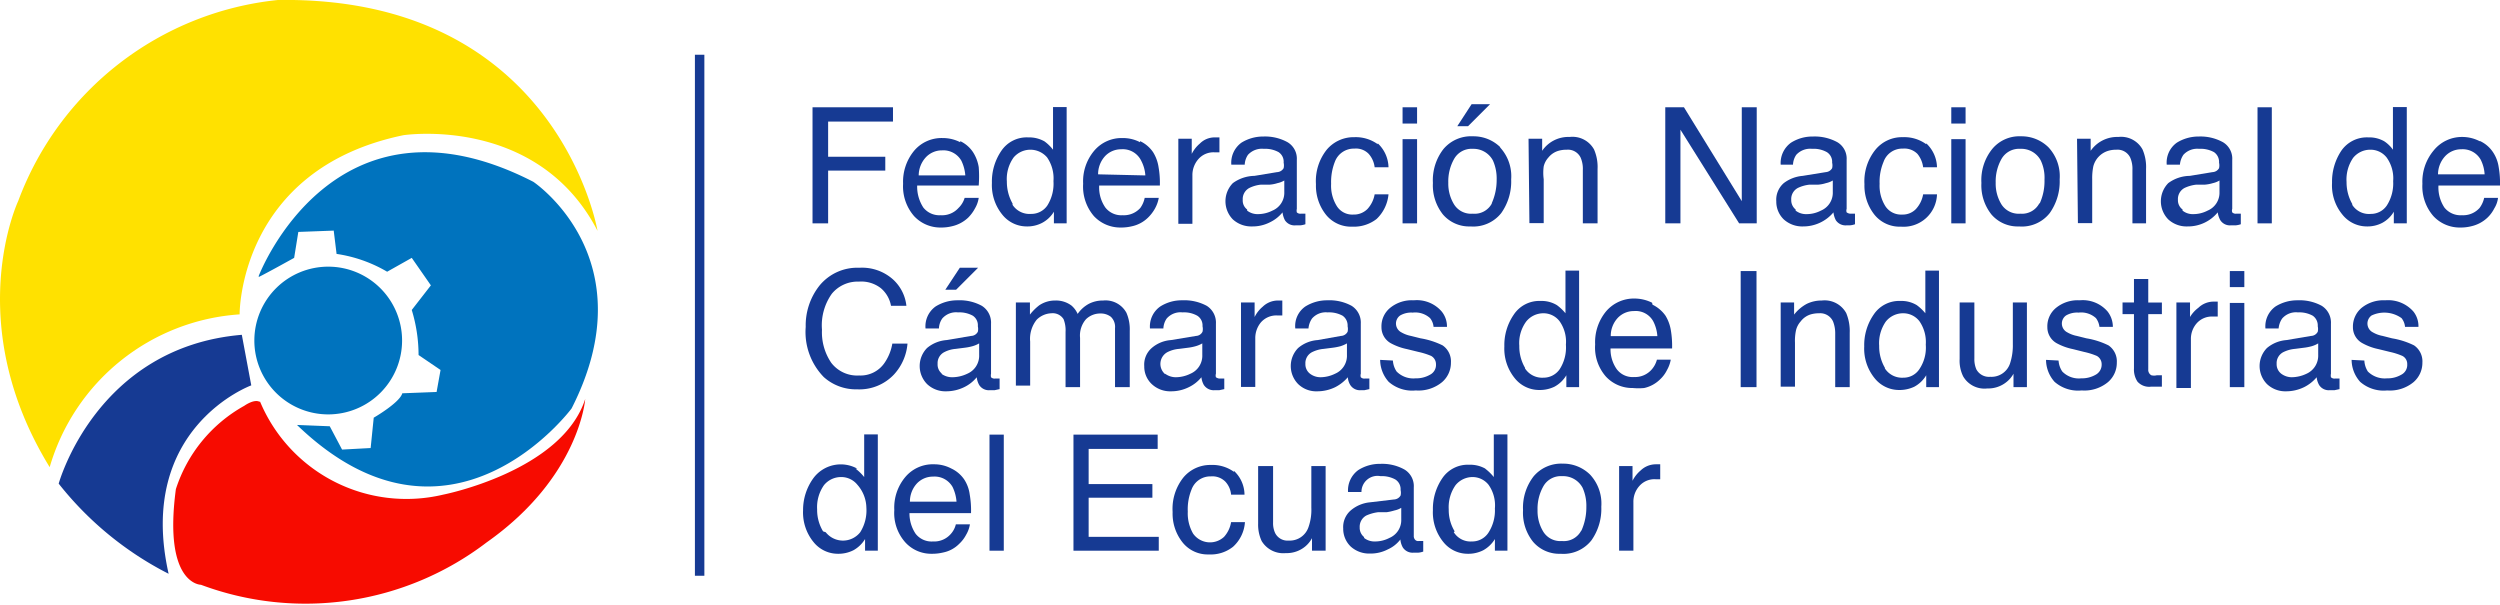 <svg id="Capa_1" data-name="Capa 1" xmlns="http://www.w3.org/2000/svg" viewBox="0 0 113.72 27.51"><defs><style>.cls-1{fill:#163a93;}.cls-2{fill:#0073be;}.cls-3{fill:#f70b00;}.cls-4{fill:#ffe100;}</style></defs><polygon class="cls-1" points="36.96 4.88 40.62 4.88 40.62 5.53 37.67 5.53 37.67 7.13 40.27 7.13 40.27 7.76 37.67 7.76 37.67 10.16 36.96 10.16 36.96 4.88"/><path class="cls-1" d="M43.68,6.42a1.43,1.43,0,0,1,.58.5,1.79,1.79,0,0,1,.26.68,5.38,5.38,0,0,1,0,.84h-2.8a1.75,1.75,0,0,0,.28,1,.93.93,0,0,0,.79.35,1,1,0,0,0,.81-.33A1.05,1.05,0,0,0,43.88,9h.64a1.33,1.33,0,0,1-.17.48,1.76,1.76,0,0,1-.31.42,1.57,1.57,0,0,1-.73.39,2.06,2.06,0,0,1-.52.06,1.63,1.63,0,0,1-1.21-.52,2.06,2.06,0,0,1-.5-1.47,2.21,2.21,0,0,1,.5-1.5,1.63,1.63,0,0,1,1.31-.58,1.73,1.73,0,0,1,.79.19m.23,1.51a1.85,1.85,0,0,0-.18-.67.94.94,0,0,0-.88-.47,1,1,0,0,0-.74.32,1.23,1.23,0,0,0-.32.82Z"/><path class="cls-1" d="M47.51,6.43a1.91,1.91,0,0,1,.39.38V4.87h.62v5.29h-.58V9.63a1.38,1.38,0,0,1-.54.51,1.45,1.45,0,0,1-.7.16,1.42,1.42,0,0,1-1.11-.54,2.13,2.13,0,0,1-.47-1.44,2.47,2.47,0,0,1,.43-1.46,1.39,1.39,0,0,1,1.22-.61,1.42,1.42,0,0,1,.74.18M46.06,9.32a.92.92,0,0,0,.84.41.88.88,0,0,0,.74-.38,1.86,1.86,0,0,0,.28-1.11,1.68,1.68,0,0,0-.29-1.08,1,1,0,0,0-1.52,0,1.68,1.68,0,0,0-.31,1.1,2,2,0,0,0,.26,1"/><path class="cls-1" d="M51.86,6.42a1.46,1.46,0,0,1,.59.5,1.78,1.78,0,0,1,.25.68,4.17,4.17,0,0,1,.06.84H50a1.6,1.6,0,0,0,.28,1,.92.92,0,0,0,.79.35,1,1,0,0,0,.8-.33A1.19,1.19,0,0,0,52.07,9h.64a1.55,1.55,0,0,1-.17.48,1.78,1.78,0,0,1-.32.42,1.49,1.49,0,0,1-.72.39,2.15,2.15,0,0,1-.53.06,1.64,1.64,0,0,1-1.21-.52,2.06,2.06,0,0,1-.49-1.47,2.16,2.16,0,0,1,.5-1.5,1.63,1.63,0,0,1,1.3-.58,1.67,1.67,0,0,1,.79.19m.24,1.51a1.66,1.66,0,0,0-.19-.67A.93.93,0,0,0,51,6.79a1,1,0,0,0-.74.32,1.22,1.22,0,0,0-.31.82Z"/><path class="cls-1" d="M53.6,6.31h.61V7a1.49,1.49,0,0,1,.37-.47.94.94,0,0,1,.68-.28h.06l.15,0v.68l-.11,0h-.1a.91.91,0,0,0-.75.31,1.1,1.1,0,0,0-.27.73v2.21H53.6Z"/><path class="cls-1" d="M58.09,7.83a.36.36,0,0,0,.3-.18.57.57,0,0,0,0-.25.52.52,0,0,0-.23-.48,1.26,1.26,0,0,0-.67-.15.86.86,0,0,0-.72.27.85.85,0,0,0-.15.45h-.61a1.13,1.13,0,0,1,.46-1,1.87,1.87,0,0,1,1-.28,2.11,2.11,0,0,1,1.1.26.87.87,0,0,1,.42.8V9.5a.34.34,0,0,0,0,.16.22.22,0,0,0,.18.06h.1l.11,0v.48a1,1,0,0,1-.23.05h-.21a.52.52,0,0,1-.49-.23,1,1,0,0,1-.11-.36,1.67,1.67,0,0,1-.57.45,1.74,1.74,0,0,1-.82.19,1.24,1.24,0,0,1-.87-.32,1.18,1.18,0,0,1,0-1.65A1.71,1.71,0,0,1,57.06,8ZM56.73,9.58a.76.76,0,0,0,.49.16,1.46,1.46,0,0,0,.66-.16.88.88,0,0,0,.54-.85V8.21a1,1,0,0,1-.31.12,1.53,1.53,0,0,1-.36.07l-.4,0a1.55,1.55,0,0,0-.52.15.57.57,0,0,0-.3.54.51.51,0,0,0,.2.44"/><path class="cls-1" d="M62.67,6.52a1.53,1.53,0,0,1,.49,1.09h-.63A1.11,1.11,0,0,0,62.26,7a.8.8,0,0,0-.65-.24.92.92,0,0,0-.89.6,2.51,2.51,0,0,0-.17,1,1.75,1.75,0,0,0,.25,1,.83.83,0,0,0,.76.4.87.87,0,0,0,.64-.25,1.32,1.32,0,0,0,.33-.67h.63a1.77,1.77,0,0,1-.54,1.12,1.68,1.68,0,0,1-1.11.35,1.46,1.46,0,0,1-1.2-.55,2.12,2.12,0,0,1-.45-1.38,2.29,2.29,0,0,1,.49-1.57,1.6,1.6,0,0,1,1.26-.57,1.71,1.71,0,0,1,1.06.32"/><path class="cls-1" d="M63.8,4.88h.66v.74H63.8Zm0,1.45h.66v3.83H63.8Z"/><path class="cls-1" d="M68.23,6.7a1.93,1.93,0,0,1,.51,1.46,2.48,2.48,0,0,1-.45,1.53,1.62,1.62,0,0,1-1.4.61,1.57,1.57,0,0,1-1.25-.54,2.13,2.13,0,0,1-.46-1.44,2.31,2.31,0,0,1,.48-1.54A1.64,1.64,0,0,1,67,6.2a1.74,1.74,0,0,1,1.25.5m-.4,2.56a2.59,2.59,0,0,0,.23-1.09,2,2,0,0,0-.17-.87A1,1,0,0,0,67,6.77a.91.91,0,0,0-.85.45,2.07,2.07,0,0,0-.27,1.09,1.8,1.8,0,0,0,.27,1,.91.91,0,0,0,.84.41.89.89,0,0,0,.88-.48m-.09-4.5-1,1h-.49l.65-1Z"/><path class="cls-1" d="M69.53,6.31h.62v.55a1.44,1.44,0,0,1,1.25-.63,1.12,1.12,0,0,1,1.11.57,2,2,0,0,1,.16.89v2.47H72V7.74a1.29,1.29,0,0,0-.1-.57.64.64,0,0,0-.63-.36,1.35,1.35,0,0,0-.38.05.92.92,0,0,0-.46.31.91.91,0,0,0-.21.4,2.17,2.17,0,0,0,0,.58v2h-.65Z"/><polygon class="cls-1" points="75.75 4.88 76.6 4.88 79.23 9.15 79.23 4.88 79.91 4.88 79.91 10.16 79.11 10.16 76.44 5.9 76.44 10.16 75.75 10.16 75.75 4.88"/><path class="cls-1" d="M83.05,7.83a.36.36,0,0,0,.29-.18.55.55,0,0,0,0-.25.52.52,0,0,0-.24-.48,1.23,1.23,0,0,0-.67-.15.86.86,0,0,0-.72.27.85.85,0,0,0-.15.45H81a1.14,1.14,0,0,1,.47-1,1.82,1.82,0,0,1,1-.28,2.14,2.14,0,0,1,1.11.26.87.87,0,0,1,.42.8V9.5a.25.25,0,0,0,0,.16s.08.06.17.06h.1l.11,0v.48a.87.87,0,0,1-.23.05H84a.53.53,0,0,1-.49-.23,1,1,0,0,1-.11-.36,1.79,1.79,0,0,1-1.38.64,1.25,1.25,0,0,1-.88-.32,1.12,1.12,0,0,1-.34-.82,1,1,0,0,1,.34-.83A1.64,1.64,0,0,1,82,8ZM81.68,9.58a.76.76,0,0,0,.49.16,1.4,1.4,0,0,0,.66-.16.88.88,0,0,0,.54-.85V8.21a1,1,0,0,1-.31.12,1.53,1.53,0,0,1-.36.07l-.39,0a1.62,1.62,0,0,0-.53.15.57.57,0,0,0-.3.54.54.54,0,0,0,.2.44"/><path class="cls-1" d="M87.62,6.52a1.53,1.53,0,0,1,.49,1.09h-.63A1.19,1.19,0,0,0,87.22,7a.83.83,0,0,0-.66-.24.9.9,0,0,0-.88.6,2.33,2.33,0,0,0-.18,1,1.75,1.75,0,0,0,.25,1,.85.85,0,0,0,.77.4.83.83,0,0,0,.63-.25,1.32,1.32,0,0,0,.33-.67h.63a1.52,1.52,0,0,1-1.64,1.47,1.47,1.47,0,0,1-1.21-.55,2.12,2.12,0,0,1-.45-1.38,2.29,2.29,0,0,1,.5-1.57,1.56,1.56,0,0,1,1.25-.57,1.69,1.69,0,0,1,1.06.32"/><path class="cls-1" d="M88.76,4.88h.65v.74h-.65Zm0,1.45h.65v3.83h-.65Z"/><path class="cls-1" d="M93.18,6.7a1.93,1.93,0,0,1,.51,1.46,2.48,2.48,0,0,1-.45,1.53,1.61,1.61,0,0,1-1.4.61,1.57,1.57,0,0,1-1.25-.54,2.13,2.13,0,0,1-.46-1.44,2.26,2.26,0,0,1,.49-1.54,1.6,1.6,0,0,1,1.31-.58,1.74,1.74,0,0,1,1.25.5m-.4,2.56A2.45,2.45,0,0,0,93,8.17a1.82,1.82,0,0,0-.17-.87,1,1,0,0,0-.93-.53.92.92,0,0,0-.85.45,2.07,2.07,0,0,0-.27,1.09,1.8,1.8,0,0,0,.27,1,.93.93,0,0,0,.85.41.89.89,0,0,0,.87-.48"/><path class="cls-1" d="M94.48,6.31h.62v.55a1.47,1.47,0,0,1,1.26-.63,1.11,1.11,0,0,1,1.1.57,2,2,0,0,1,.16.89v2.47H97V7.74a1.29,1.29,0,0,0-.1-.57.64.64,0,0,0-.63-.36,1.27,1.27,0,0,0-.37.05,1,1,0,0,0-.68.71,2.69,2.69,0,0,0-.05.58v2h-.65Z"/><path class="cls-1" d="M100.64,7.83a.36.36,0,0,0,.3-.18.57.57,0,0,0,0-.25.54.54,0,0,0-.23-.48,1.27,1.27,0,0,0-.68-.15.85.85,0,0,0-.71.27.94.94,0,0,0-.16.45h-.6a1.11,1.11,0,0,1,.46-1,1.87,1.87,0,0,1,1-.28,2.11,2.11,0,0,1,1.1.26.87.87,0,0,1,.42.8V9.5a.25.25,0,0,0,0,.16.22.22,0,0,0,.18.06h.09l.12,0v.48a1,1,0,0,1-.23.05h-.22a.52.52,0,0,1-.48-.23,1,1,0,0,1-.12-.36,1.75,1.75,0,0,1-1.38.64,1.23,1.23,0,0,1-.87-.32,1.18,1.18,0,0,1,0-1.65A1.68,1.68,0,0,1,99.61,8ZM99.28,9.58a.73.73,0,0,0,.48.16,1.4,1.4,0,0,0,.66-.16.88.88,0,0,0,.54-.85V8.21a1,1,0,0,1-.3.12,1.72,1.72,0,0,1-.37.07l-.39,0a1.7,1.7,0,0,0-.53.15.57.57,0,0,0-.3.54.52.52,0,0,0,.21.44"/><rect class="cls-1" x="102.69" y="4.88" width="0.65" height="5.28"/><path class="cls-1" d="M108.46,6.43a1.51,1.51,0,0,1,.39.38V4.87h.63v5.29h-.59V9.63a1.36,1.36,0,0,1-.53.51,1.45,1.45,0,0,1-.7.16,1.42,1.42,0,0,1-1.11-.54,2.08,2.08,0,0,1-.47-1.44,2.53,2.53,0,0,1,.42-1.46,1.41,1.41,0,0,1,1.23-.61,1.36,1.36,0,0,1,.73.18M107,9.32a.9.9,0,0,0,.84.41.87.87,0,0,0,.73-.38,1.86,1.86,0,0,0,.29-1.11,1.62,1.62,0,0,0-.3-1.08.93.93,0,0,0-.73-.35,1,1,0,0,0-.79.37,1.74,1.74,0,0,0-.3,1.1,2,2,0,0,0,.26,1"/><path class="cls-1" d="M112.82,6.42a1.43,1.43,0,0,1,.58.5,1.64,1.64,0,0,1,.26.68,4.17,4.17,0,0,1,.06.84h-2.8a1.67,1.67,0,0,0,.27,1,.94.94,0,0,0,.8.35,1,1,0,0,0,.8-.33A1.19,1.19,0,0,0,113,9h.63a1.16,1.16,0,0,1-.17.48,1.53,1.53,0,0,1-.31.42,1.57,1.57,0,0,1-.73.39,2,2,0,0,1-.52.06,1.63,1.63,0,0,1-1.21-.52,2.06,2.06,0,0,1-.5-1.47,2.21,2.21,0,0,1,.5-1.5A1.65,1.65,0,0,1,112,6.23a1.73,1.73,0,0,1,.79.19m.23,1.51a1.67,1.67,0,0,0-.18-.67.94.94,0,0,0-.88-.47,1,1,0,0,0-.74.32,1.23,1.23,0,0,0-.32.82Z"/><path class="cls-1" d="M40.62,12.71a1.89,1.89,0,0,1,.61,1.2h-.7a1.37,1.37,0,0,0-.46-.8,1.45,1.45,0,0,0-1-.3,1.52,1.52,0,0,0-1.23.55A2.48,2.48,0,0,0,37.39,15a2.47,2.47,0,0,0,.42,1.5,1.48,1.48,0,0,0,1.27.58,1.32,1.32,0,0,0,1.18-.61,2.17,2.17,0,0,0,.33-.84h.69a2.36,2.36,0,0,1-.61,1.4,2.16,2.16,0,0,1-1.68.68,2.19,2.19,0,0,1-1.52-.56,2.94,2.94,0,0,1-.82-2.28A2.92,2.92,0,0,1,37.27,13a2.22,2.22,0,0,1,1.82-.82,2.11,2.11,0,0,1,1.53.53"/><path class="cls-1" d="M44.18,15.28a.35.35,0,0,0,.3-.19.57.57,0,0,0,0-.25.52.52,0,0,0-.23-.48,1.26,1.26,0,0,0-.67-.15.83.83,0,0,0-.72.28.85.85,0,0,0-.15.45h-.61a1.11,1.11,0,0,1,.46-1,1.87,1.87,0,0,1,1-.28,2.11,2.11,0,0,1,1.1.25.9.9,0,0,1,.42.81V17a.38.38,0,0,0,0,.16.22.22,0,0,0,.18.06h.21v.48l-.23.05h-.22a.52.52,0,0,1-.48-.24.9.9,0,0,1-.11-.35,1.67,1.67,0,0,1-.57.45,1.87,1.87,0,0,1-.82.19,1.21,1.21,0,0,1-.87-.33,1.17,1.17,0,0,1,0-1.64,1.56,1.56,0,0,1,.88-.36ZM42.82,17a.82.82,0,0,0,.49.16A1.6,1.6,0,0,0,44,17a.89.89,0,0,0,.54-.86v-.52a1.31,1.31,0,0,1-.31.13,2.41,2.41,0,0,1-.37.07l-.39.05a1.35,1.35,0,0,0-.52.15.56.56,0,0,0-.3.53.53.53,0,0,0,.2.45m1.64-4.82-1,1H43l.66-1Z"/><path class="cls-1" d="M46.21,13.76h.64v.55a2.35,2.35,0,0,1,.42-.42,1.28,1.28,0,0,1,.73-.22,1.17,1.17,0,0,1,.74.23,1.07,1.07,0,0,1,.28.38,1.47,1.47,0,0,1,.51-.46,1.38,1.38,0,0,1,.65-.15,1.08,1.08,0,0,1,1.06.56,1.88,1.88,0,0,1,.15.82v2.56h-.67V14.93a.63.63,0,0,0-.19-.52.75.75,0,0,0-.47-.15.93.93,0,0,0-.66.26,1.13,1.13,0,0,0-.27.85v2.24h-.66V15.1a1.37,1.37,0,0,0-.09-.58.58.58,0,0,0-.55-.27,1,1,0,0,0-.67.29,1.39,1.39,0,0,0-.3,1v2h-.65Z"/><path class="cls-1" d="M54.41,15.28a.34.34,0,0,0,.29-.19.55.55,0,0,0,0-.25.52.52,0,0,0-.24-.48,1.23,1.23,0,0,0-.67-.15.83.83,0,0,0-.72.28.85.85,0,0,0-.15.45h-.61a1.11,1.11,0,0,1,.47-1,1.82,1.82,0,0,1,1-.28,2.15,2.15,0,0,1,1.11.25.9.9,0,0,1,.42.81V17a.27.27,0,0,0,0,.16s.08.06.17.06h.21v.48l-.23.05h-.21a.54.54,0,0,1-.49-.24.9.9,0,0,1-.11-.35,1.67,1.67,0,0,1-.57.45,1.79,1.79,0,0,1-.81.19,1.22,1.22,0,0,1-.88-.33,1.09,1.09,0,0,1-.34-.81,1,1,0,0,1,.34-.83,1.5,1.5,0,0,1,.87-.36ZM53,17a.82.82,0,0,0,.49.16,1.53,1.53,0,0,0,.66-.16.89.89,0,0,0,.54-.86v-.52a1.31,1.31,0,0,1-.31.13,2.29,2.29,0,0,1-.36.07l-.39.05a1.41,1.41,0,0,0-.53.15.61.61,0,0,0-.1,1"/><path class="cls-1" d="M56.45,13.76h.62v.66a1.45,1.45,0,0,1,.37-.47,1,1,0,0,1,.68-.28h.21v.68h-.22a.93.93,0,0,0-.75.31,1.12,1.12,0,0,0-.26.72v2.22h-.65Z"/><path class="cls-1" d="M61,15.28a.35.35,0,0,0,.3-.19.57.57,0,0,0,0-.25.54.54,0,0,0-.23-.48,1.29,1.29,0,0,0-.68-.15.83.83,0,0,0-.71.28.94.94,0,0,0-.16.45h-.6a1.08,1.08,0,0,1,.46-1,1.87,1.87,0,0,1,1-.28,2.11,2.11,0,0,1,1.1.25.9.9,0,0,1,.42.81V17a.27.27,0,0,0,0,.16.22.22,0,0,0,.18.06h.21v.48l-.23.05H61.9a.52.52,0,0,1-.48-.24.76.76,0,0,1-.11-.35,1.89,1.89,0,0,1-.57.45,1.87,1.87,0,0,1-.82.19,1.18,1.18,0,0,1-.87-.33,1.17,1.17,0,0,1,0-1.64,1.53,1.53,0,0,1,.88-.36ZM59.59,17a.79.79,0,0,0,.48.16,1.53,1.53,0,0,0,.66-.16.89.89,0,0,0,.54-.86v-.52a1.42,1.42,0,0,1-.3.13,2.66,2.66,0,0,1-.37.07l-.39.05a1.47,1.47,0,0,0-.53.15.56.56,0,0,0-.3.53.54.54,0,0,0,.21.45"/><path class="cls-1" d="M63.36,16.4a1,1,0,0,0,.17.5,1.07,1.07,0,0,0,.86.31,1.25,1.25,0,0,0,.65-.16.5.5,0,0,0,.28-.48.43.43,0,0,0-.22-.38,3.23,3.23,0,0,0-.57-.18L64,15.88a2.64,2.64,0,0,1-.74-.27.83.83,0,0,1-.42-.73,1.08,1.08,0,0,1,.4-.88,1.56,1.56,0,0,1,1.07-.34,1.49,1.49,0,0,1,1.27.51,1.08,1.08,0,0,1,.24.7h-.61a.74.74,0,0,0-.16-.4,1,1,0,0,0-.79-.25,1,1,0,0,0-.57.13.45.45,0,0,0,.06.77,1.39,1.39,0,0,0,.43.16l.44.11a3.58,3.58,0,0,1,1,.32.88.88,0,0,1,.38.78,1.16,1.16,0,0,1-.4.89,1.68,1.68,0,0,1-1.2.38,1.62,1.62,0,0,1-1.23-.39,1.51,1.51,0,0,1-.39-1Z"/><path class="cls-1" d="M70.82,13.88a2.11,2.11,0,0,1,.39.37V12.31h.62v5.3h-.58v-.54a1.41,1.41,0,0,1-.54.52,1.54,1.54,0,0,1-.7.15,1.42,1.42,0,0,1-1.11-.54,2.13,2.13,0,0,1-.47-1.44,2.44,2.44,0,0,1,.43-1.45,1.39,1.39,0,0,1,1.22-.62,1.34,1.34,0,0,1,.74.19m-1.45,2.88a.93.93,0,0,0,.84.42.89.89,0,0,0,.74-.39,1.82,1.82,0,0,0,.28-1.11,1.61,1.61,0,0,0-.29-1.07.92.92,0,0,0-.74-.36,1,1,0,0,0-.78.38,1.66,1.66,0,0,0-.31,1.1,1.92,1.92,0,0,0,.26,1"/><path class="cls-1" d="M75.17,13.86a1.54,1.54,0,0,1,.59.5A1.84,1.84,0,0,1,76,15a4.29,4.29,0,0,1,.06.85h-2.8a1.57,1.57,0,0,0,.28.94.9.9,0,0,0,.79.36,1,1,0,0,0,.8-.34,1.09,1.09,0,0,0,.24-.45H76a1.5,1.5,0,0,1-.17.47,1.46,1.46,0,0,1-.32.43,1.49,1.49,0,0,1-.72.39,2.7,2.7,0,0,1-.52,0,1.63,1.63,0,0,1-1.22-.52,2,2,0,0,1-.49-1.46,2.2,2.2,0,0,1,.5-1.51,1.66,1.66,0,0,1,1.3-.58,1.8,1.8,0,0,1,.79.19m.24,1.52a1.72,1.72,0,0,0-.19-.68.91.91,0,0,0-.88-.46,1,1,0,0,0-.74.32,1.2,1.2,0,0,0-.31.82Z"/><rect class="cls-1" x="79.18" y="12.33" width="0.72" height="5.28"/><path class="cls-1" d="M81,13.76h.61v.55a1.83,1.83,0,0,1,.58-.49,1.54,1.54,0,0,1,.68-.15,1.12,1.12,0,0,1,1.11.57,2.13,2.13,0,0,1,.16.9v2.47h-.66V15.18a1.44,1.44,0,0,0-.1-.56.64.64,0,0,0-.63-.37,1.35,1.35,0,0,0-.38.05.9.9,0,0,0-.46.32.94.94,0,0,0-.21.39,2.26,2.26,0,0,0-.05.58v2H81Z"/><path class="cls-1" d="M87.19,13.88a2.11,2.11,0,0,1,.39.37V12.31h.62v5.3h-.58v-.54a1.41,1.41,0,0,1-.54.52,1.57,1.57,0,0,1-.7.15,1.42,1.42,0,0,1-1.11-.54,2.13,2.13,0,0,1-.47-1.44,2.44,2.44,0,0,1,.43-1.45,1.39,1.39,0,0,1,1.22-.62,1.34,1.34,0,0,1,.74.19m-1.45,2.88a.93.93,0,0,0,.84.42.86.86,0,0,0,.73-.39,1.75,1.75,0,0,0,.29-1.11,1.67,1.67,0,0,0-.29-1.07.93.93,0,0,0-.74-.36,1,1,0,0,0-.79.38,1.72,1.72,0,0,0-.3,1.1,1.92,1.92,0,0,0,.26,1"/><path class="cls-1" d="M89.81,13.76v2.55a1.16,1.16,0,0,0,.09.49.65.65,0,0,0,.63.34.89.89,0,0,0,.9-.6,2.62,2.62,0,0,0,.13-.89V13.76h.64v3.85h-.61V17a1.25,1.25,0,0,1-.31.37,1.32,1.32,0,0,1-.88.3,1.12,1.12,0,0,1-1.1-.55,1.6,1.6,0,0,1-.16-.79V13.76Z"/><path class="cls-1" d="M93.64,16.4a1,1,0,0,0,.17.5,1.05,1.05,0,0,0,.86.31,1.25,1.25,0,0,0,.65-.16.52.52,0,0,0,.28-.48.43.43,0,0,0-.22-.38,3.23,3.23,0,0,0-.57-.18l-.52-.13a2.64,2.64,0,0,1-.74-.27.83.83,0,0,1-.42-.73,1.08,1.08,0,0,1,.4-.88,1.56,1.56,0,0,1,1.07-.34,1.49,1.49,0,0,1,1.27.51,1.14,1.14,0,0,1,.24.7H95.5a.83.83,0,0,0-.16-.4,1,1,0,0,0-.79-.25,1,1,0,0,0-.57.13.45.45,0,0,0,.06.77,1.39,1.39,0,0,0,.43.16l.44.11a3.58,3.58,0,0,1,1,.32.88.88,0,0,1,.38.78,1.16,1.16,0,0,1-.4.89,1.68,1.68,0,0,1-1.2.38,1.62,1.62,0,0,1-1.23-.39,1.51,1.51,0,0,1-.39-1Z"/><path class="cls-1" d="M97.07,12.69h.65v1.07h.62v.53h-.62V16.8a.28.28,0,0,0,.14.27.51.51,0,0,0,.25,0h.1l.13,0v.52l-.24,0-.26,0a.71.71,0,0,1-.61-.23,1,1,0,0,1-.16-.6V14.29h-.52v-.53h.52Z"/><path class="cls-1" d="M99,13.76h.62v.66A1.45,1.45,0,0,1,100,14a1,1,0,0,1,.67-.28h.21v.68h-.21a.92.92,0,0,0-.75.31,1.07,1.07,0,0,0-.26.72v2.22H99Z"/><path class="cls-1" d="M101.43,12.33h.66v.73h-.66Zm0,1.45h.66v3.83h-.66Z"/><path class="cls-1" d="M105.13,15.28a.35.35,0,0,0,.3-.19.57.57,0,0,0,0-.25.54.54,0,0,0-.23-.48,1.26,1.26,0,0,0-.67-.15.83.83,0,0,0-.72.28.94.94,0,0,0-.16.45h-.6a1.11,1.11,0,0,1,.46-1,1.87,1.87,0,0,1,1-.28,2.11,2.11,0,0,1,1.1.25.9.9,0,0,1,.42.81V17a.38.38,0,0,0,0,.16.22.22,0,0,0,.18.06h.21v.48l-.23.05h-.22a.52.52,0,0,1-.48-.24.9.9,0,0,1-.11-.35,1.78,1.78,0,0,1-.57.45,1.87,1.87,0,0,1-.82.19,1.21,1.21,0,0,1-.87-.33,1.17,1.17,0,0,1,0-1.64,1.56,1.56,0,0,1,.88-.36ZM103.77,17a.81.81,0,0,0,.48.16,1.61,1.61,0,0,0,.67-.16.9.9,0,0,0,.53-.86v-.52a1.22,1.22,0,0,1-.3.13,2.41,2.41,0,0,1-.37.07l-.39.05a1.47,1.47,0,0,0-.53.15.56.56,0,0,0-.3.53.54.54,0,0,0,.21.45"/><path class="cls-1" d="M107.55,16.4a1,1,0,0,0,.16.5,1.09,1.09,0,0,0,.87.31,1.22,1.22,0,0,0,.64-.16.5.5,0,0,0,.28-.48.41.41,0,0,0-.22-.38,3,3,0,0,0-.56-.18l-.53-.13a2.56,2.56,0,0,1-.73-.27.82.82,0,0,1-.43-.73,1.11,1.11,0,0,1,.4-.88,1.58,1.58,0,0,1,1.07-.34,1.53,1.53,0,0,1,1.28.51,1.07,1.07,0,0,1,.23.7h-.61a.74.74,0,0,0-.16-.4,1.35,1.35,0,0,0-1.36-.12.45.45,0,0,0,.06.77,1.36,1.36,0,0,0,.44.16l.43.11a3.58,3.58,0,0,1,1,.32.88.88,0,0,1,.38.78,1.16,1.16,0,0,1-.4.89,1.68,1.68,0,0,1-1.2.38,1.62,1.62,0,0,1-1.23-.39,1.51,1.51,0,0,1-.39-1Z"/><path class="cls-1" d="M38.92,21.32a2.23,2.23,0,0,1,.39.38V19.76h.62v5.29h-.58v-.53a1.43,1.43,0,0,1-.53.51,1.51,1.51,0,0,1-.71.16A1.42,1.42,0,0,1,37,24.65a2.13,2.13,0,0,1-.47-1.44A2.47,2.47,0,0,1,37,21.75a1.55,1.55,0,0,1,2-.43m-1.44,2.89a1,1,0,0,0,1.57,0,1.86,1.86,0,0,0,.28-1.11A1.62,1.62,0,0,0,39,22.05a.94.94,0,0,0-.74-.35,1,1,0,0,0-.78.37,1.74,1.74,0,0,0-.31,1.1,1.87,1.87,0,0,0,.27,1"/><path class="cls-1" d="M43.27,21.31a1.46,1.46,0,0,1,.59.5,1.63,1.63,0,0,1,.25.68,4.22,4.22,0,0,1,.06.85h-2.8a1.66,1.66,0,0,0,.28.94.92.92,0,0,0,.79.35,1,1,0,0,0,.8-.33,1,1,0,0,0,.24-.45h.64a1.35,1.35,0,0,1-.17.47,1.55,1.55,0,0,1-.32.42,1.41,1.41,0,0,1-.72.39,2.12,2.12,0,0,1-.52.06,1.59,1.59,0,0,1-1.21-.52,2,2,0,0,1-.5-1.47,2.16,2.16,0,0,1,.5-1.5,1.63,1.63,0,0,1,1.31-.58,1.66,1.66,0,0,1,.78.19m.24,1.51a1.85,1.85,0,0,0-.18-.67.94.94,0,0,0-.89-.47,1,1,0,0,0-.74.32,1.22,1.22,0,0,0-.31.82Z"/><rect class="cls-1" x="45.01" y="19.77" width="0.65" height="5.28"/><polygon class="cls-1" points="48.83 19.77 52.66 19.77 52.66 20.42 49.52 20.42 49.52 22.02 52.42 22.02 52.42 22.64 49.52 22.64 49.52 24.42 52.71 24.42 52.71 25.05 48.83 25.05 48.83 19.77"/><path class="cls-1" d="M56.12,21.41a1.49,1.49,0,0,1,.49,1.09H56a1,1,0,0,0-.26-.59.83.83,0,0,0-.66-.24.91.91,0,0,0-.88.6,2.37,2.37,0,0,0-.17,1,1.84,1.84,0,0,0,.24,1,.94.94,0,0,0,1.41.15,1.32,1.32,0,0,0,.32-.67h.63a1.66,1.66,0,0,1-.54,1.12,1.63,1.63,0,0,1-1.1.35,1.46,1.46,0,0,1-1.2-.55,2.1,2.1,0,0,1-.45-1.38,2.29,2.29,0,0,1,.49-1.57,1.59,1.59,0,0,1,1.25-.57,1.67,1.67,0,0,1,1.06.32"/><path class="cls-1" d="M57.91,21.2v2.56a1.08,1.08,0,0,0,.09.48.63.63,0,0,0,.62.35.9.9,0,0,0,.9-.61,2.36,2.36,0,0,0,.13-.89V21.2h.65v3.85h-.62v-.57a1.26,1.26,0,0,1-.31.38,1.32,1.32,0,0,1-.88.3,1.15,1.15,0,0,1-1.1-.55,1.76,1.76,0,0,1-.16-.79V21.2Z"/><path class="cls-1" d="M63.41,22.72a.36.36,0,0,0,.3-.18.55.55,0,0,0,0-.25.52.52,0,0,0-.24-.48,1.26,1.26,0,0,0-.67-.15.73.73,0,0,0-.87.72h-.61a1.14,1.14,0,0,1,.47-1,1.82,1.82,0,0,1,1-.28,2.08,2.08,0,0,1,1.1.26.88.88,0,0,1,.42.81v2.21a.25.25,0,0,0,.05.16.18.18,0,0,0,.17.07h.1l.11,0v.48a.87.87,0,0,1-.23.05l-.21,0a.53.53,0,0,1-.49-.24.9.9,0,0,1-.11-.36,1.47,1.47,0,0,1-.57.45,1.7,1.7,0,0,1-.81.19,1.25,1.25,0,0,1-.88-.32,1.12,1.12,0,0,1-.34-.82,1,1,0,0,1,.34-.82,1.58,1.58,0,0,1,.87-.37Zm-1.36,1.75a.76.76,0,0,0,.49.16,1.4,1.4,0,0,0,.66-.16.88.88,0,0,0,.54-.85V23.1a1,1,0,0,1-.31.12,2.33,2.33,0,0,1-.36.08l-.39,0a1.91,1.91,0,0,0-.53.15.58.58,0,0,0-.3.54.54.54,0,0,0,.2.44"/><path class="cls-1" d="M67.56,21.32a2.23,2.23,0,0,1,.39.38V19.76h.62v5.29H68v-.53a1.43,1.43,0,0,1-.53.51,1.49,1.49,0,0,1-.71.16,1.42,1.42,0,0,1-1.11-.54,2.13,2.13,0,0,1-.47-1.44,2.47,2.47,0,0,1,.43-1.46,1.4,1.4,0,0,1,1.22-.61,1.42,1.42,0,0,1,.74.18m-1.44,2.89a.9.9,0,0,0,.83.42.88.88,0,0,0,.74-.39A1.86,1.86,0,0,0,68,23.13a1.62,1.62,0,0,0-.29-1.08A.93.93,0,0,0,67,21.7a1,1,0,0,0-.79.37,1.74,1.74,0,0,0-.31,1.1,1.87,1.87,0,0,0,.27,1"/><path class="cls-1" d="M72.33,21.59a1.93,1.93,0,0,1,.51,1.46,2.48,2.48,0,0,1-.45,1.53,1.62,1.62,0,0,1-1.4.61,1.57,1.57,0,0,1-1.25-.54,2.11,2.11,0,0,1-.46-1.44,2.33,2.33,0,0,1,.48-1.54,1.64,1.64,0,0,1,1.32-.58,1.74,1.74,0,0,1,1.25.5m-.4,2.56a2.59,2.59,0,0,0,.23-1.09,2,2,0,0,0-.17-.87,1,1,0,0,0-.93-.53.91.91,0,0,0-.85.45,2.07,2.07,0,0,0-.27,1.09,1.8,1.8,0,0,0,.27,1,.91.91,0,0,0,.84.41.89.89,0,0,0,.88-.48"/><path class="cls-1" d="M73.65,21.2h.61v.67a1.49,1.49,0,0,1,.37-.47,1,1,0,0,1,.68-.28h.06l.15,0v.68l-.1,0h-.11a.91.91,0,0,0-.75.32,1.07,1.07,0,0,0-.26.72v2.21h-.65Z"/><rect class="cls-1" x="31.61" y="2.49" width="0.43" height="23.7"/><path class="cls-2" d="M18.29,15.48a3.36,3.36,0,1,1-3.35-3.35,3.36,3.36,0,0,1,3.35,3.35"/><path class="cls-2" d="M11.77,12.55s3.41-8.94,12.49-4.28c0,0,5.22,3.48,1.74,10.31,0,0-5.53,7.46-12.49.75l1.49.06.56,1.06,1.3-.07L17,19s1.18-.68,1.3-1.11l1.56-.06.18-1-1-.68a7.06,7.06,0,0,0-.31-2.05l.87-1.12-.87-1.25-1.12.63a6.35,6.35,0,0,0-2.3-.81l-.13-1.06-1.61.06-.19,1.18s-1.24.69-1.61.87"/><path class="cls-3" d="M11.83,18.27a7.22,7.22,0,0,0,8.33,4.23s5.4-1.06,6.46-4.35c0,0-.25,3.54-4.48,6.52a13.58,13.58,0,0,1-13,1.93S7.42,26.6,8,22.25a6.68,6.68,0,0,1,3.11-3.79s.43-.31.68-.19"/><path class="cls-1" d="M11,15.23l.43,2.3S6.18,19.45,7.67,26.1a15.09,15.09,0,0,1-5-4.1S4.37,15.79,11,15.23"/><path class="cls-4" d="M2.26,21.25A9.67,9.67,0,0,1,10.9,14.3s-.06-6.59,7.45-8.15c0,0,6.1-.93,8.83,4.35,0,0-1.8-10.69-14.54-10.5A14.14,14.14,0,0,0,.83,9.14s-2.61,5.53,1.43,12.11"/></svg>